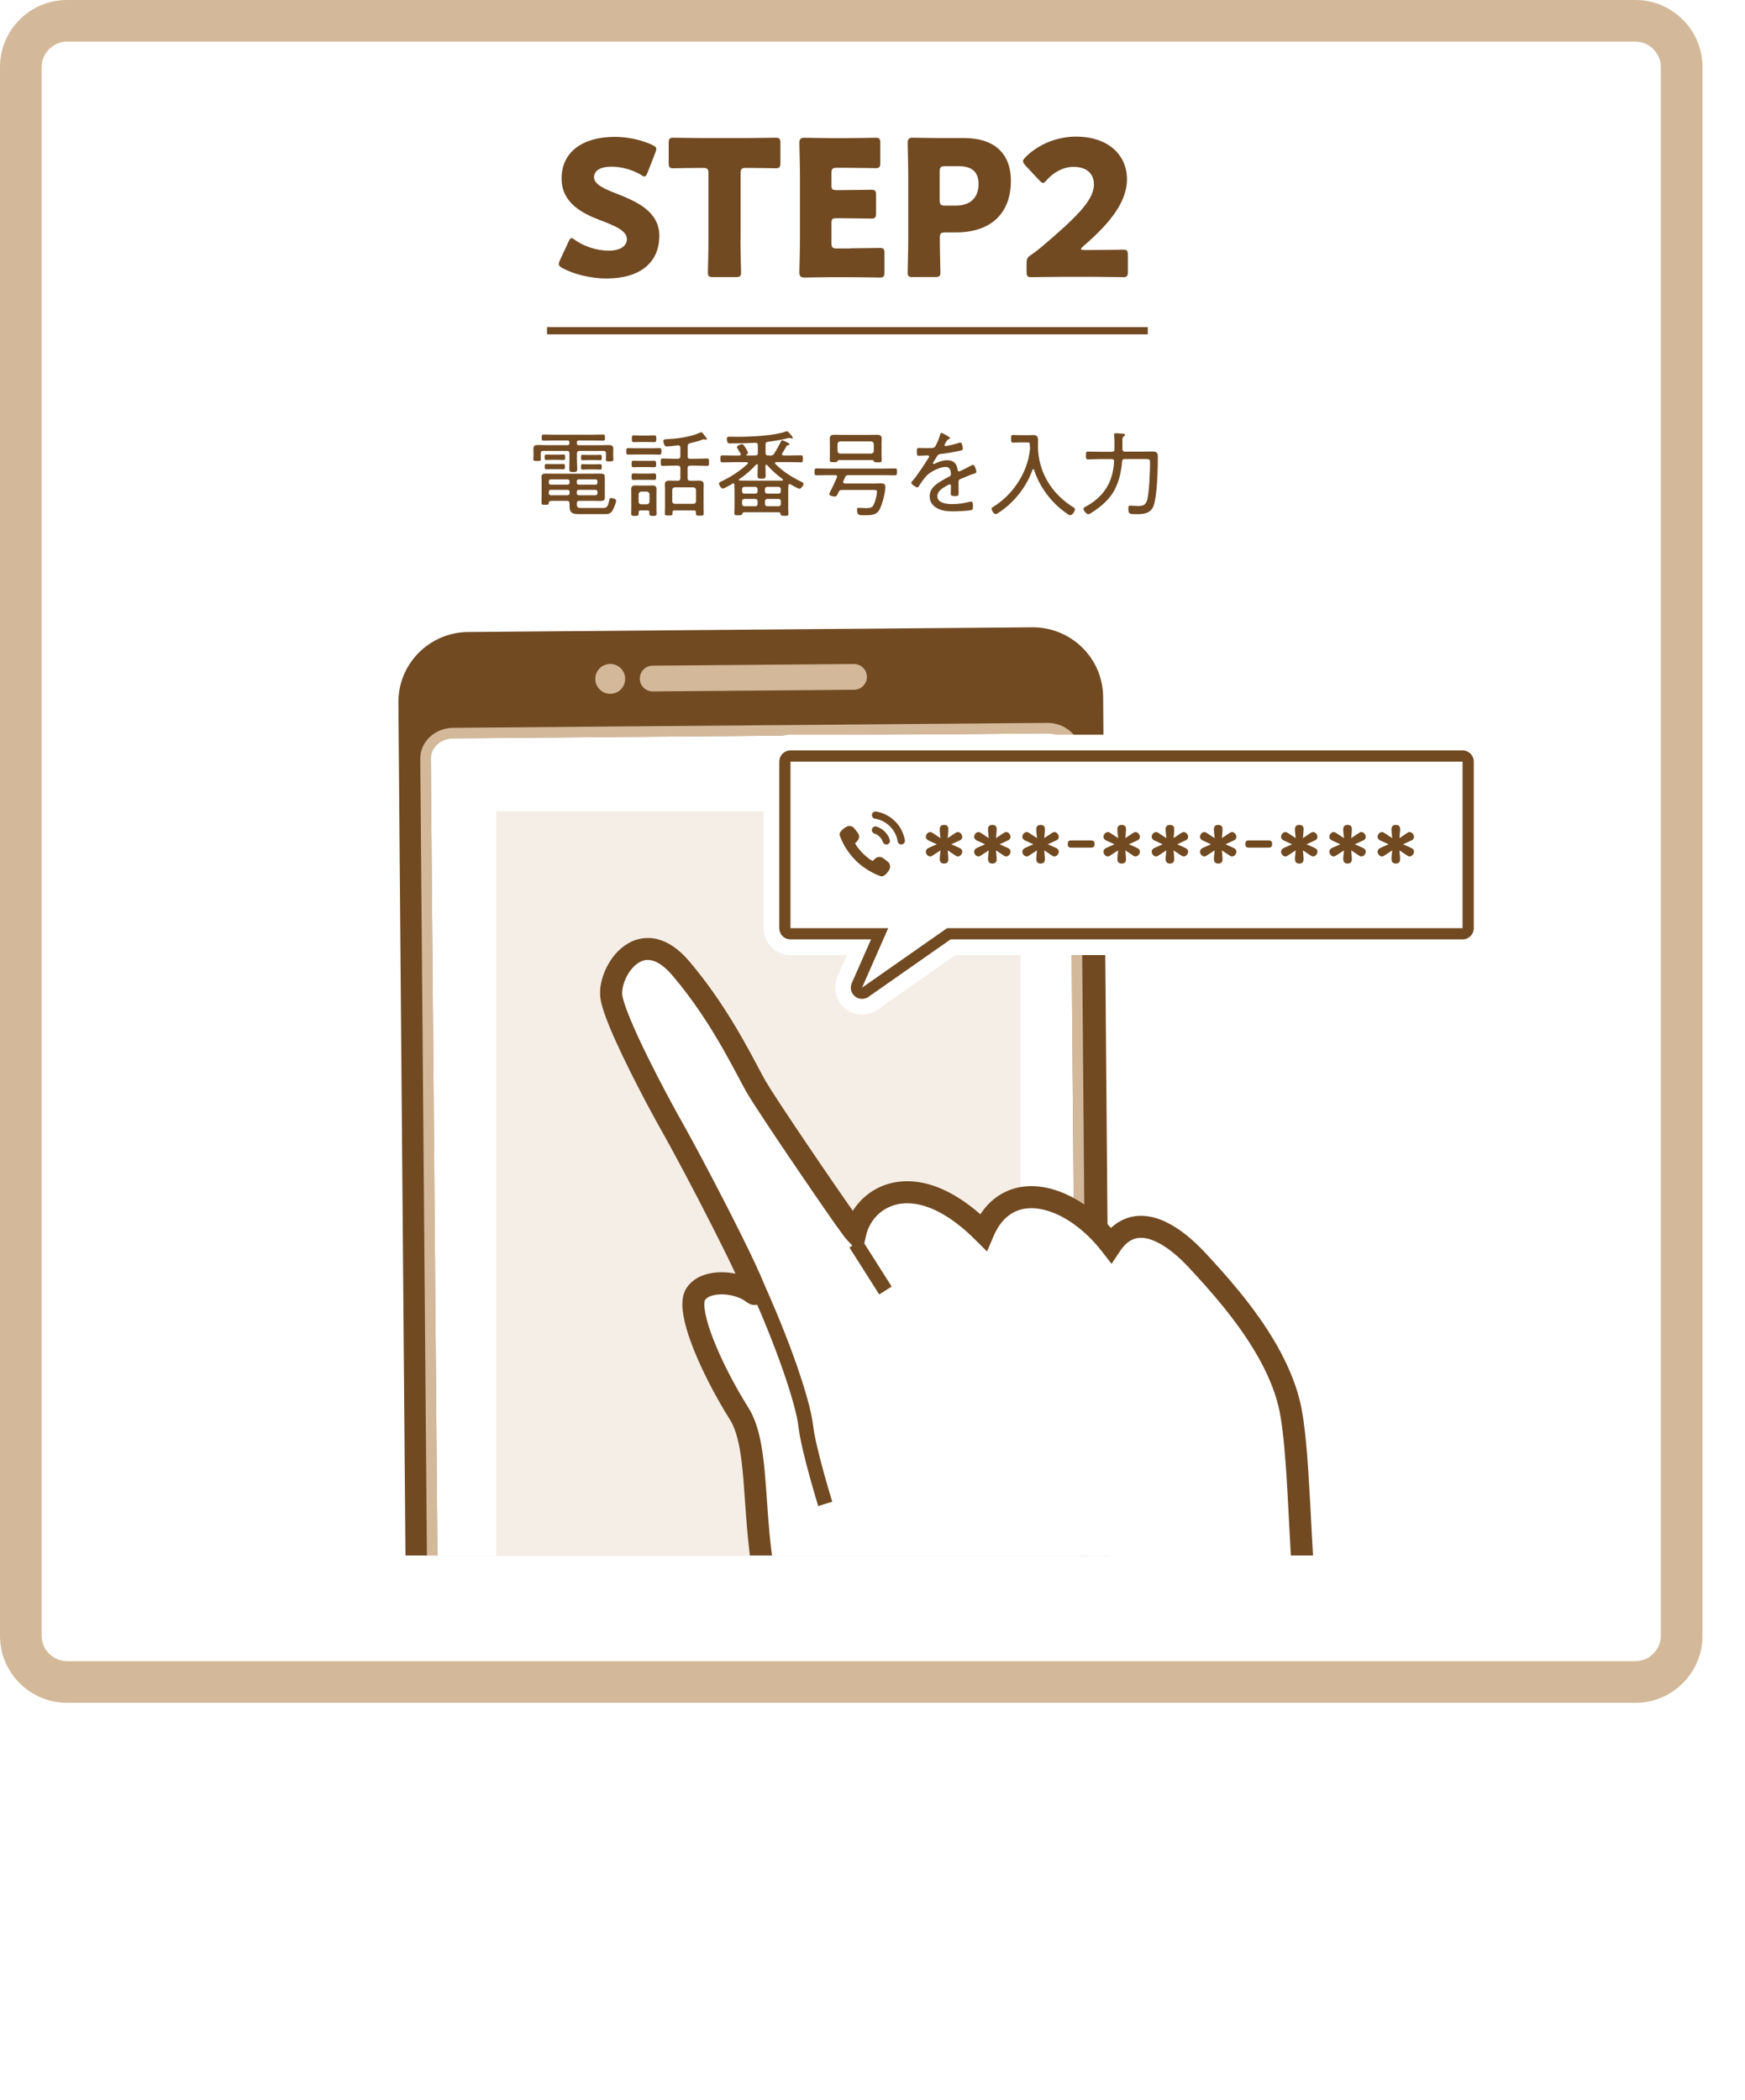 <?xml version="1.0" encoding="UTF-8"?><svg id="_イヤー_2" xmlns="http://www.w3.org/2000/svg" xmlns:xlink="http://www.w3.org/1999/xlink" viewBox="0 0 293.42 353.1"><defs><style>.cls-1,.cls-2{fill:#fff;}.cls-3{fill:#f5eee6;}.cls-4{stroke:#fff;stroke-width:9.04px;}.cls-4,.cls-5,.cls-6,.cls-7{fill:none;}.cls-4,.cls-7{stroke-linejoin:round;}.cls-5{stroke-miterlimit:10;stroke-width:1.22px;}.cls-5,.cls-7{stroke:#714a22;}.cls-8{fill:#d3b999;}.cls-2{filter:url(#drop-shadow-1);}.cls-9{isolation:isolate;}.cls-9,.cls-10{fill:#714a22;}.cls-11{clip-path:url(#clippath);}.cls-12{fill:#b5b5b6;}.cls-7{stroke-width:3.77px;}</style><filter id="drop-shadow-1" filterUnits="userSpaceOnUse"><feOffset dx="7.16" dy="7.16"/><feGaussianBlur result="blur" stdDeviation="0"/><feFlood flood-color="#070001" flood-opacity=".15"/><feComposite in2="blur" operator="in"/><feComposite in="SourceGraphic"/></filter><clipPath id="clippath"><rect class="cls-6" x="34.76" y="92.21" width="220.39" height="169.29"/></clipPath></defs><g id="_イヤー_1-2"><g><g><rect class="cls-2" x="0" width="286.27" height="286.27" rx="11.25" ry="11.25"/><g><path class="cls-10" d="M97.01,74.52c0,.24,.09,.33,.33,.33h3.53c.47,0,.95-.03,1.42-.03,.52,0,.84,.06,.84,.66,0,.21-.02,.43-.02,.63v.63c0,.16,.03,.33,.03,.51,0,.3-.19,.32-.63,.32-.41,0-.63,0-.63-.3,0-.16,.02-.38,.02-.52v-.51c0-.32-.13-.44-.43-.44h-4.02c-.3,0-.44,.13-.44,.44v1.08c0,.51,.05,1.01,.05,1.52,0,.47-.16,.51-.68,.51s-.66-.03-.66-.51c0-.51,.03-1.01,.03-1.52v-1.08c0-.32-.13-.44-.44-.44h-3.96c-.32,0-.43,.13-.43,.44v.44c0,.16,.02,.35,.02,.52,0,.3-.22,.3-.63,.3-.46,0-.63-.02-.63-.32,0-.16,.03-.38,.03-.51v-.57c0-.21-.02-.41-.02-.63,0-.59,.3-.66,.82-.66,.47,0,.95,.03,1.42,.03h3.48c.24,0,.33-.11,.33-.33v-.14c0-.22-.09-.32-.33-.32h-2.22c-.59,0-1.19,.03-1.77,.03-.33,0-.33-.13-.33-.51s0-.52,.33-.52c.59,0,1.19,.03,1.77,.03h6.42c.6,0,1.19-.03,1.77-.03,.33,0,.35,.13,.35,.51s-.02,.52-.33,.52c-.6,0-1.19-.03-1.79-.03h-2.28c-.24,0-.33,.1-.33,.32v.14Zm-1.25,10.11c0-.3-.14-.43-.43-.43h-2.53c-.28,0-.51,.03-.52,.36,0,.3-.13,.3-.63,.3-.33,0-.6,.03-.6-.32s.02-.65,.02-.98v-2.64c0-.24-.02-.49-.02-.73,0-.43,.19-.57,.73-.57,.49,0,.98,.02,1.49,.02h6.23c.57,0,1-.02,1.33-.02,.65,0,.87,.08,.87,.59v3.42c0,.35-.06,.59-.73,.59-.49,0-.98-.02-1.47-.02h-2.12c-.27,0-.38,.11-.38,.38v.16c0,.6,.17,.66,.79,.66h3.53c.63,0,.85-.06,1.11-1.23,.06-.32,.09-.44,.33-.44,.25,0,.84,.13,.84,.44,0,.36-.4,1.28-.59,1.63-.35,.62-.82,.63-1.47,.63h-4.16c-1.04,0-1.61-.14-1.61-1.33v-.47Zm-2.99-7.33c-.35,0-.74,.03-.92,.03-.29,0-.27-.21-.27-.46,0-.27,0-.46,.27-.46,.24,0,.59,.03,.92,.03h1.06c.35,0,.7-.03,.93-.03,.27,0,.27,.19,.27,.46,0,.25,0,.46-.27,.46-.22,0-.57-.03-.93-.03h-1.06Zm-.02,1.58c-.32,0-.76,.02-.9,.02-.27,0-.25-.21-.25-.44,0-.27-.02-.46,.25-.46,.19,0,.57,.02,.9,.02h1.08c.33,0,.71-.02,.9-.02,.25,0,.27,.17,.27,.46,0,.27,0,.44-.27,.44-.17,0-.57-.02-.9-.02h-1.08Zm3.02,2.03c0-.19-.14-.32-.33-.32h-2.83c-.19,0-.32,.13-.32,.32v.25c0,.19,.13,.32,.32,.32h2.83c.19,0,.33-.13,.33-.32v-.25Zm-3.16,1.44c-.19,0-.32,.13-.32,.32v.27c0,.19,.13,.32,.32,.32h2.83c.19,0,.33-.13,.33-.32v-.27c0-.19-.14-.32-.33-.32h-2.83Zm7.53-.87c.19,0,.32-.13,.32-.32v-.25c0-.19-.13-.32-.32-.32h-2.83c-.19,0-.32,.13-.32,.32v.25c0,.19,.13,.32,.32,.32h2.83Zm-3.15,1.46c0,.19,.13,.32,.32,.32h2.83c.19,0,.32-.13,.32-.32v-.27c0-.19-.13-.32-.32-.32h-2.83c-.19,0-.32,.13-.32,.32v.27Zm1.8-5.6c-.32,0-.68,.03-.82,.03-.29,0-.27-.21-.27-.46s-.02-.46,.27-.46c.14,0,.51,.03,.82,.03h1.31c.32,0,.68-.03,.82-.03,.28,0,.27,.21,.27,.46s.02,.46-.27,.46c-.19,0-.49-.03-.82-.03h-1.31Zm.06,1.58c-.35,0-.73,.03-.89,.03-.27,0-.27-.21-.27-.46s0-.46,.27-.46c.16,0,.54,.03,.89,.03h1.19c.33,0,.73-.03,.87-.03,.27,0,.27,.16,.27,.46s0,.46-.27,.46c-.19,0-.52-.03-.87-.03h-1.19Z"/><path class="cls-10" d="M106.79,76.41c-.41,0-.84,.02-1.16,.02s-.32-.19-.32-.55,0-.55,.32-.55c.28,0,.76,.03,1.16,.03h2.96c.4,0,.87-.03,1.15-.03,.3,0,.32,.19,.32,.55s-.02,.55-.32,.55c-.33,0-.74-.02-1.15-.02h-2.96Zm2.09,9.4h-1.17c-.22,0-.32,.08-.32,.3v.22c0,.36-.11,.4-.63,.4-.49,0-.63-.03-.63-.36s.02-.7,.02-1.04v-2.2c0-.28-.02-.57-.02-.87,0-.46,.22-.65,.68-.65,.24,0,.47,.02,.71,.02h1.52c.22,0,.44-.02,.68-.02,.44,0,.68,.17,.68,.65,0,.29-.02,.59-.02,.87v2.2c0,.35,.02,.7,.02,1.04s-.13,.36-.6,.36-.62-.03-.62-.4c0-.08,.02-.14,.02-.22-.02-.22-.11-.3-.32-.3Zm-1.38-7.29c-.36,0-.71,.03-.98,.03-.32,0-.32-.19-.32-.55s0-.54,.32-.54c.24,0,.62,.02,.98,.02h1.53c.36,0,.74-.02,.98-.02,.32,0,.32,.22,.32,.54,0,.35,0,.55-.32,.55-.29,0-.62-.03-.98-.03h-1.53Zm0,2.15c-.38,0-.76,.02-.98,.02-.32,0-.32-.21-.32-.55s0-.55,.32-.55c.22,0,.6,.03,.98,.03h1.53c.38,0,.76-.03,.98-.03,.32,0,.32,.22,.32,.55s0,.55-.32,.55c-.27,0-.59-.02-.98-.02h-1.53Zm.05-6.36c-.36,0-.76,.02-.98,.02-.32,0-.32-.17-.32-.57s0-.57,.32-.57c.22,0,.62,.03,.98,.03h1.5c.38,0,.76-.03,.98-.03,.32,0,.32,.21,.32,.57s0,.57-.32,.57c-.27,0-.6-.02-.98-.02h-1.5Zm1.22,10.47c.27-.03,.41-.16,.44-.44v-1.25c-.03-.27-.17-.41-.44-.44h-.95c-.28,.03-.41,.17-.44,.44v1.25c.03,.28,.16,.44,.44,.44h.95Zm6.85-8.09c0,.32,.13,.44,.44,.44h1.03c.59,0,1.17-.05,1.77-.05,.36,0,.36,.19,.36,.63s0,.62-.36,.62c-.59,0-1.19-.05-1.77-.05h-1.03c-.32,0-.44,.14-.44,.44v1.66c0,.3,.13,.44,.44,.44h.51c.33,0,.65-.02,.97-.02,.47,0,.78,.11,.78,.65,0,.3-.02,.6-.02,.9v2.9c0,.36,.02,.73,.02,1.09,0,.33-.17,.36-.65,.36s-.65-.03-.65-.36c0-.06,0-.14,.02-.21-.02-.22-.11-.32-.32-.32h-3.32c-.22,0-.32,.09-.32,.32v.21c0,.33-.19,.33-.66,.33s-.63-.02-.63-.35c0-.36,.03-.73,.03-1.09v-2.88c0-.3-.03-.59-.03-.87,0-.54,.27-.68,.76-.68,.33,0,.65,.02,.98,.02h.43c.32,0,.44-.14,.44-.44v-1.66c0-.3-.13-.44-.44-.44h-.73c-.6,0-1.19,.05-1.77,.05-.36,0-.36-.19-.36-.62s0-.63,.36-.63c.59,0,1.17,.05,1.77,.05h.73c.32,0,.44-.13,.44-.44v-1.44c0-.21-.1-.38-.33-.38h-.09c-.4,.05-1.46,.19-1.82,.19-.16,0-.32-.03-.41-.19-.11-.16-.21-.54-.21-.74,0-.28,.27-.28,.63-.3,1.58-.08,3.21-.28,4.72-.78,.32-.11,.62-.24,.92-.36,.05-.02,.08-.03,.11-.03,.11,0,.21,.14,.35,.3,.02,.02,.05,.05,.08,.09,.16,.21,.51,.63,.51,.74,0,.08-.06,.14-.14,.14-.05,0-.14-.02-.19-.03-.06-.03-.14-.05-.21-.05-.11,0-.22,.05-.32,.1-.47,.19-1.44,.44-1.96,.55-.3,.09-.4,.22-.4,.54v1.65Zm.98,8.01c.27,0,.41-.16,.44-.43v-1.9c-.03-.27-.17-.41-.44-.44h-3.12c-.25,.03-.44,.17-.44,.44v1.9c0,.27,.19,.43,.44,.43h3.12Z"/><path class="cls-10" d="M132.77,81.39c-.13,0-.19,.11-.21,.24,0,.24-.02,.47-.02,.71v3.05c0,.33,.03,.65,.03,.98s-.14,.35-.66,.35c-.55,0-.63-.05-.66-.3-.03-.19-.11-.3-.32-.3h-5.81c-.22,0-.25,.13-.33,.32-.05,.13-.1,.19-.63,.19s-.68-.02-.68-.35,.03-.65,.03-.97v-2.97c0-.28-.03-.59-.03-.87,0-.13-.05-.21-.17-.21-.03,0-.06,.02-.1,.02-.3,.19-1.38,.85-1.68,.85-.27,0-.63-.59-.63-.84,0-.19,.17-.25,.51-.41,1.58-.76,2.97-1.69,4.29-2.88,.03-.05,.06-.08,.06-.14,0-.11-.1-.16-.19-.16h-2.22c-.62,0-1.25,.03-1.88,.03-.32,0-.33-.14-.33-.59s.02-.59,.33-.59c.63,0,1.27,.03,1.88,.03h.97c.13-.02,.24-.05,.24-.21,0-.06-.02-.09-.05-.14l-.3-.51c-.16-.25-.3-.48-.3-.55,0-.27,.71-.51,.87-.51,.19,0,.33,.24,.7,.82,.08,.14,.3,.51,.3,.66,0,.14-.13,.21-.24,.27-.03,.02-.06,.03-.06,.08s.05,.08,.1,.08h1.41c.32,0,.44-.13,.44-.44v-1.28c0-.28-.13-.43-.41-.41-1.19,.05-2.37,.09-3.56,.09h-.28c-.13,0-.25,.02-.36,.02-.27,0-.6,.02-.6-.79,0-.33,.19-.35,.44-.35,.51,0,1.01,.02,1.52,.02,2.03,0,6.08-.19,7.91-.87,.06-.03,.16-.06,.24-.06,.11,0,.21,.09,.4,.32,.06,.08,.14,.17,.25,.28,.11,.13,.32,.32,.32,.49,0,.08-.08,.13-.14,.13-.05,0-.14-.03-.19-.05-.06-.03-.14-.05-.21-.05-.08,0-.25,.05-.33,.06-1.08,.28-2.18,.44-3.29,.59-.3,.03-.41,.17-.41,.47v1.39c0,.32,.13,.44,.44,.44h.4c.3,0,.4-.05,.59-.28,.43-.68,.82-1.38,1.17-2.09,.03-.1,.08-.19,.19-.19,.05,0,1.25,.46,1.25,.68,0,.11-.13,.13-.19,.14-.16,.02-.22,.03-.32,.16-.22,.38-.36,.63-.73,1.23-.03,.05-.03,.08-.03,.14,0,.16,.13,.19,.25,.21h1.03c.63,0,1.27-.03,1.9-.03,.33,0,.33,.17,.33,.59s-.02,.59-.33,.59c-.63,0-1.27-.03-1.9-.03h-2.26c-.09,0-.21,.05-.21,.16,0,.06,.03,.09,.06,.14,1.27,1.27,2.8,2.25,4.42,3.02,.14,.06,.33,.16,.33,.33,0,.25-.41,.82-.68,.82-.22,0-.93-.41-1.33-.63-.08-.05-.14-.08-.19-.11-.03-.03-.08-.05-.13-.05Zm-5.49-3.34c-.06,0-.1,.02-.14,.06-.87,.97-1.79,1.73-2.85,2.47-.03,.03-.05,.06-.05,.11,0,.03,.03,.09,.13,.09,.38,.02,.78,.02,1.16,.02h5.98c.06-.02,.16-.05,.16-.13,0-.06-.03-.09-.08-.13-.95-.7-1.82-1.47-2.61-2.36-.03-.03-.06-.06-.13-.06-.1,0-.14,.08-.14,.17,.02,.55,.03,1.09,.03,1.65,0,.47-.11,.54-.66,.54s-.7-.06-.7-.54c0-.57,.03-1.16,.05-1.73-.02-.16-.09-.17-.14-.17Zm.11,4.18c0-.22-.16-.38-.38-.38h-1.85c-.22,0-.38,.16-.38,.38v.38c0,.22,.16,.38,.38,.38h1.85c.22,0,.38-.16,.38-.38v-.38Zm-2.23,1.65c-.22,0-.38,.16-.38,.38v.47c0,.22,.16,.38,.38,.38h1.85c.22,0,.38-.16,.38-.38v-.47c0-.22-.16-.38-.38-.38h-1.85Zm5.73-.89c.24,0,.4-.16,.4-.38v-.38c0-.22-.16-.38-.4-.38h-1.87c-.24,0-.4,.16-.4,.38v.38c0,.22,.16,.38,.4,.38h1.87Zm-2.26,1.74c0,.22,.16,.38,.4,.38h1.87c.24,0,.4-.16,.4-.38v-.47c0-.22-.16-.38-.4-.38h-1.87c-.24,0-.4,.16-.4,.38v.47Z"/><path class="cls-10" d="M141.81,80.9s-.03,.08-.03,.14c0,.24,.25,.24,.3,.24h4.94c.38,0,.76-.02,1.12-.02,.47,0,.73,.13,.73,.63,0,.93-.54,2.99-1,3.81-.52,.95-1.57,.92-2.53,.92-.87,0-1.23,.05-1.23-.98,0-.22,.1-.27,.3-.27,.3,0,.68,.05,1.12,.05s1.01,.02,1.27-.38c.33-.52,.66-1.77,.66-2.39,0-.28-.17-.28-.68-.28h-5.19c-.32,0-.44,.06-.59,.36-.03,.08-.06,.16-.1,.22-.16,.36-.22,.52-.57,.52-.24,0-.9-.11-.9-.41,0-.08,.22-.52,.43-.92,.11-.22,.21-.43,.27-.55l.6-1.33s.03-.08,.03-.14c0-.24-.25-.24-.3-.24h-1.28c-.63,0-1.25,.03-1.88,.03-.32,0-.33-.16-.33-.57s0-.59,.33-.59c.63,0,1.25,.03,1.88,.03h9.43c.63,0,1.25-.03,1.88-.03,.33,0,.33,.16,.33,.59s-.02,.57-.33,.57c-.63,0-1.25-.03-1.88-.03h-5.92c-.3,0-.46,.05-.59,.35l-.3,.66Zm4.87-3.56h-5.63c-.13,0-.17,.08-.22,.19-.08,.14-.17,.17-.63,.17-.49,0-.68-.02-.68-.35s.02-.63,.02-.97v-1.82c0-.25-.02-.51-.02-.77,0-.59,.3-.7,.84-.7,.38,0,.78,.02,1.16,.02h4.73c.4,0,.78-.02,1.16-.02,.47,0,.85,.08,.85,.65,0,.27-.03,.55-.03,.82v1.87c0,.32,.03,.63,.03,.95,0,.33-.16,.35-.68,.35-.49,0-.57-.05-.63-.17s-.09-.21-.25-.22Zm-.19-1.08c.27-.03,.41-.17,.44-.44v-1.17c-.03-.27-.17-.41-.44-.44h-5.22c-.28,.03-.41,.17-.44,.44v1.17c.03,.27,.16,.41,.44,.44h5.22Z"/><path class="cls-10" d="M159.75,73.62c0,.11-.11,.16-.19,.19-.27,.11-.33,.24-.57,.63-.05,.1-.17,.32-.17,.41,0,.11,.08,.14,.17,.14,.33,0,1.74-.36,2.1-.49,.11-.03,.25-.1,.38-.1,.36,0,.43,.95,.43,1.06,0,.25-.46,.32-.76,.38-1,.21-2.01,.38-3.02,.49-.35,.05-.4,.13-.65,.52-.03,.06-.08,.14-.14,.24-.09,.13-.46,.67-.46,.78,0,.08,.08,.13,.14,.13,.09,0,.19-.05,.25-.08,.62-.3,1.3-.55,1.99-.55,1.08,0,1.61,.52,1.77,1.57,.02,.14,.05,.32,.22,.32,.19,0,1.71-.81,1.98-.95,.09-.05,.28-.16,.4-.16,.28,0,.55,.92,.55,1.16,0,.19-.17,.27-.55,.38-.08,.03-.19,.05-.3,.09-.6,.24-1.19,.49-1.77,.73-.29,.13-.38,.22-.38,.55,0,.59,.02,1.19,.02,1.77,0,.51-.06,.57-.59,.57-.46,0-.73-.02-.73-.4,0-.43,.03-.85,.03-1.28,0-.16-.05-.28-.22-.28-.13,0-.43,.17-.55,.25-.63,.36-1.52,.89-1.52,1.71,0,1.2,1.61,1.35,2.5,1.35,1.04,0,1.9-.13,2.91-.38,.1-.02,.21-.05,.3-.05,.27,0,.28,.49,.28,.84,0,.43-.05,.54-.3,.6-.54,.14-2.41,.21-3.02,.21-.85,0-1.6-.05-2.39-.38-.93-.38-1.57-1.11-1.57-2.15,0-1.38,1.17-2.14,2.25-2.75,.33-.19,.68-.41,1.03-.57,.16-.08,.3-.17,.3-.36,0-.14-.03-.38-.06-.52-.08-.47-.35-.74-.84-.74-.98,0-2.59,.81-3.24,1.52-.4,.43-.98,1.25-1.28,1.76-.05,.08-.13,.16-.22,.16-.25,0-1.03-.51-1.03-.78,0-.09,.09-.21,.17-.28,.71-.76,2.12-2.93,2.72-3.88,.06-.09,.11-.17,.11-.28s-.13-.16-.36-.16c-.3,0-.78,.06-1.38,.06-.27,0-.33-.06-.33-.71,0-.49,.05-.6,.36-.6,.27,0,.78,.03,1.23,.03,1.06,0,1.34,0,1.52-.3,.3-.57,.66-1.33,.81-1.96,.05-.17,.06-.3,.22-.3s1.44,.68,1.44,.87Z"/><path class="cls-10" d="M173.19,75.28v-.11c-.02-.13-.02-.24-.02-.32-.02-.43-.02-.47-.46-.47h-1.28c-.38,0-.73,.03-1.06,.03s-.36-.13-.36-.65c0-.49,.02-.63,.35-.63,.36,0,.73,.03,1.08,.03h1.65c.24,0,.46-.02,.7-.02,.6,0,.76,.32,.76,.87,0,.3-.02,.6-.02,.9,0,4.38,2.28,8.13,6,10.4,.11,.06,.22,.16,.22,.3,0,.35-.43,1.01-.81,1.01-.29,0-1.54-1.03-1.8-1.25-1.96-1.69-3.47-3.92-4.27-6.39-.02-.05-.06-.1-.13-.1s-.09,.05-.13,.1c-1,2.86-3.02,5.41-5.52,7.1-.14,.1-.51,.35-.68,.35-.32,0-.68-.65-.68-.93,0-.13,.08-.17,.22-.25,3.34-2.04,5.82-5.73,6.23-9.65,.02-.11,.02-.19,.02-.32Z"/><path class="cls-10" d="M188.74,75.49c0,.32,.13,.44,.44,.44h2.82c.59,0,1.16-.03,1.74-.03,.84,0,.95,.28,.95,.93,0,1.9-.1,6.58-.73,8.23-.47,1.27-1.66,1.38-2.85,1.38s-1.38,.03-1.38-1c0-.27,.03-.44,.32-.44,.4,0,.82,.06,1.25,.06,.81,0,1.31-.08,1.57-.93,.38-1.22,.51-5.02,.51-6.42,0-.59-.21-.54-1.23-.54h-3.01c-.3,0-.43,.11-.46,.43-.11,1.27-.33,2.47-.78,3.67-.63,1.68-1.54,2.8-2.93,3.91-.28,.24-1.66,1.27-1.96,1.27-.33,0-.82-.6-.82-.92,0-.19,.21-.27,.47-.41,1.9-1.04,3.35-2.53,4.1-4.57,.36-1,.51-1.9,.57-2.96,.02-.29-.11-.41-.41-.41h-2.12c-.62,0-1.23,.05-1.85,.05-.35,0-.36-.17-.36-.66s.03-.65,.36-.65c.62,0,1.23,.03,1.85,.03h2.15c.32,0,.44-.13,.44-.44v-1.04c0-.41,0-.82-.06-1.23v-.17c0-.21,.13-.24,.3-.24,.22,0,.52,.03,.76,.05,.44,.03,.79,.02,.79,.25,0,.13-.1,.16-.24,.25-.19,.11-.21,.33-.21,.85v1.28Z"/></g><g><g><path class="cls-10" d="M110.86,39.65c0,4.5-3.24,7.17-8.88,7.17-2.7,0-5.49-.73-7.39-1.74-.44-.25-.63-.41-.63-.7,0-.16,.06-.35,.19-.63l1.43-3.08c.19-.41,.32-.63,.51-.63,.16,0,.35,.13,.63,.32,1.62,1.17,3.84,1.78,5.61,1.78,1.9,0,3.08-.73,3.08-1.94,0-1.4-1.94-2.22-4.54-3.2-2.98-1.14-6.44-2.89-6.44-6.98,0-4.47,3.52-7.01,8.95-7.01,2.28,0,4.66,.57,6.31,1.36,.44,.22,.67,.38,.67,.67,0,.16-.06,.35-.16,.6l-1.3,3.36c-.19,.44-.32,.67-.54,.67-.16,0-.32-.1-.6-.29-1.36-.82-3.27-1.36-4.89-1.36-2.19,0-2.98,.83-2.98,1.78,0,1.17,1.68,1.94,3.65,2.7,3.39,1.33,7.33,2.98,7.33,7.17Z"/><path class="cls-10" d="M124.51,40.25c0,1.68,.1,5.33,.1,5.55,0,.67-.19,.79-.92,.79h-3.74c-.73,0-.92-.13-.92-.79,0-.22,.1-3.87,.1-5.55v-11.07c0-.79-.16-.95-.95-.95h-.67c-1.14,0-4.06,.06-4.28,.06-.67,0-.79-.19-.79-.92v-3.3c0-.73,.13-.92,.79-.92,.22,0,3.43,.06,4.92,.06h7.36c1.49,0,4.69-.06,4.92-.06,.67,0,.79,.19,.79,.92v3.3c0,.73-.13,.92-.79,.92-.22,0-3.14-.06-4.28-.06h-.67c-.79,0-.95,.16-.95,.95v11.07Z"/><path class="cls-10" d="M143.01,41.74c1.49,0,4.7-.06,4.92-.06,.67,0,.79,.19,.79,.92v3.14c0,.73-.13,.92-.79,.92-.22,0-3.43-.06-4.92-.06h-3.24c-1.46,0-4.25,.06-4.47,.06-.67,0-.89-.22-.89-.89,0-.22,.1-3.74,.1-5.42v-10.88c0-1.68-.1-5.2-.1-5.42,0-.67,.22-.89,.89-.89,.22,0,3.01,.06,4.47,.06h2.54c1.49,0,4.7-.06,4.92-.06,.67,0,.79,.19,.79,.92v3.27c0,.73-.13,.92-.79,.92-.22,0-3.43-.06-4.92-.06h-1.55c-.79,0-.95,.16-.95,.95v1.94c0,.73,.13,.86,.86,.86h.92c1.49,0,4.69-.06,4.92-.06,.67,0,.79,.19,.79,.92v3.01c0,.73-.13,.92-.79,.92-.22,0-3.43-.06-4.92-.06h-.92c-.73,0-.86,.13-.86,.86v3.27c0,.79,.16,.95,.95,.95h2.25Z"/><path class="cls-10" d="M153.54,46.59c-.73,0-.92-.13-.92-.79,0-.22,.1-3.87,.1-5.55v-10.79c0-1.68-.1-5.2-.1-5.42,0-.67,.22-.89,.89-.89,.22,0,3.01,.06,4.47,.06h4.16c4.85,0,7.84,2.41,7.84,7.2,0,5.14-3.01,8.66-9.26,8.66h-1.74c-.79,0-.95,.16-.95,.95,0,1.94,.1,5.55,.1,5.77,0,.67-.19,.79-.92,.79h-3.65Zm4.47-12.97c0,.79,.16,.95,.95,.95h1.71c2.41,0,3.87-1.24,3.87-3.65,0-1.9-.98-2.98-3.33-2.98h-2.25c-.79,0-.95,.16-.95,.95v4.73Z"/><path class="cls-10" d="M183.56,42.03c1.65,0,5.08-.06,5.3-.06,.67,0,.79,.19,.79,.92v2.79c0,.73-.13,.92-.79,.92-.22,0-3.65-.06-5.3-.06h-4.54c-1.68,0-5.39,.06-5.61,.06-.67,0-.79-.19-.79-.92v-1.36c0-.82,.1-1.05,.79-1.49,.63-.44,1.14-.82,1.74-1.33,6.06-5.14,8.79-7.9,8.79-10.5,0-1.74-1.14-2.95-3.43-2.95-1.81,0-3.46,1.02-4.5,2.22-.29,.32-.44,.48-.63,.48s-.35-.16-.63-.44l-2.35-2.51c-.25-.29-.38-.48-.38-.7,0-.19,.13-.38,.41-.67,2.03-2.06,5.14-3.46,8.5-3.46,5.46,0,8.57,3.11,8.57,7.17s-3.27,7.74-7.39,11.29c-.25,.22-.35,.35-.35,.44s.19,.16,.57,.16h1.24Z"/></g><line class="cls-5" x1="91.98" y1="55.6" x2="193" y2="55.6"/></g><g class="cls-11"><g><path class="cls-9" d="M187.34,340.46c.05,6.49-5.2,11.8-11.73,11.85l-94.84,.79c-6.53,.05-11.87-5.16-11.93-11.66l-1.85-223.34c-.05-6.49,5.2-11.8,11.73-11.85l94.84-.79c6.53-.05,11.87,5.16,11.93,11.66l1.85,223.34Z"/><g><g><path class="cls-8" d="M145.77,113.78c0,1.2-.95,2.17-2.15,2.18l-33.86,.28c-1.2,0-2.17-.95-2.18-2.15h0c0-1.2,.95-2.17,2.15-2.18l33.86-.28c1.2,0,2.17,.95,2.18,2.15h0Z"/><path class="cls-8" d="M105.12,114.11c.01,1.39-1.1,2.52-2.49,2.53-1.39,.01-2.52-1.1-2.53-2.49-.01-1.39,1.1-2.52,2.49-2.53,1.39-.01,2.52,1.1,2.53,2.49Z"/></g><path class="cls-12" d="M146.39,345.4c0,.69-.55,1.26-1.24,1.26l-34.74,.29c-.69,0-1.26-.55-1.26-1.24h0c0-.69,.55-1.26,1.24-1.26l34.74-.29c.69,0,1.26,.55,1.26,1.24h0Z"/><path class="cls-8" d="M75.26,124.24h0c.3-.07,.61-.11,.92-.11l99.93-.83c2.08-.02,3.78,1.48,3.8,3.34l1.71,205.68c.01,1.55-1.15,2.9-2.82,3.29-.3,.07-.61,.11-.92,.11l-99.93,.83c-2.08,.02-3.78-1.48-3.8-3.34l-1.71-205.68c-.01-1.55,1.15-2.9,2.82-3.29m-.4-1.72c-2.42,.57-4.21,2.61-4.19,5.03l1.71,205.68c.02,2.84,2.52,5.12,5.58,5.1l99.93-.83c.45,0,.89-.06,1.31-.16,2.42-.57,4.21-2.61,4.19-5.03l-1.7-205.68c-.02-2.84-2.52-5.12-5.58-5.1l-99.93,.83c-.45,0-.89,.06-1.31,.16h0Z"/><path class="cls-1" d="M75.26,124.24h0c.3-.07,.61-.11,.92-.11l99.93-.83c2.08-.02,3.78,1.48,3.8,3.34l1.71,205.68c.01,1.55-1.15,2.9-2.82,3.29-.3,.07-.61,.11-.92,.11l-99.93,.83c-2.08,.02-3.78-1.48-3.8-3.34l-1.71-205.68c-.01-1.55,1.15-2.9,2.82-3.29"/></g></g><rect class="cls-3" x="83.43" y="136.38" width="88.18" height="125.12"/><g><path class="cls-1" d="M126.73,217.45c2.1,1.75-10.09-21.66-13.96-28.45-1.97-3.46-9.39-17.27-9.96-21.44-.58-4.17,4.91-12.68,11.63-4.83,6.72,7.85,10.75,16.5,12.68,19.89,1.93,3.39,15.61,23.46,16.72,24.63,1.41-6.2,10.04-11.56,21.5-.12,4.03-9.49,14.68-6.57,21.45,2.16,3.88-5.81,9.84-2.46,14.48,2.54,4.64,4.99,13.01,14.16,15.47,24,2.46,9.83,1.4,38.75,5.17,46.94,3.77,8.19,10.38,23.75-2.57,36.52-12.28,12.11-28.26,17.44-45.9-8.01-15-12.13-30.58-18.98-39.72-32.65-9.14-13.67-4.6-33.33-9.39-40.94-4.78-7.61-8.99-17.35-7.38-20.06,1.6-2.71,7.22-2.32,9.78-.18Z"/><path class="cls-10" d="M126.73,217.45l-1.19,1.43c.13,.11,.28,.23,.59,.36,.16,.06,.36,.14,.66,.15,.29,.02,.7-.04,1.05-.25,.47-.27,.74-.7,.84-.98,.2-.58,.13-.83,.12-1.04-.05-.4-.14-.66-.25-.99-.41-1.19-1.26-3.06-2.39-5.43-3.4-7.07-9.27-18.2-11.78-22.61-.96-1.69-3.3-6-5.45-10.36-1.08-2.18-2.1-4.38-2.89-6.26-.78-1.86-1.32-3.48-1.4-4.16-.1-.63,.1-1.85,.64-2.95,.53-1.12,1.37-2.1,2.22-2.58,.7-.38,1.33-.51,2.18-.3,.85,.22,2,.89,3.34,2.46,3.62,4.23,6.47,8.74,8.6,12.49,1.72,3.01,2.97,5.52,3.87,7.11,.54,.95,1.75,2.82,3.34,5.22,2.37,3.58,5.53,8.24,8.2,12.13,1.34,1.94,2.55,3.69,3.49,5.02,.47,.66,.87,1.22,1.19,1.65,.16,.21,.3,.4,.42,.55l.36,.42,2.38,2.5,.77-3.36c.4-1.77,1.58-3.49,3.32-4.47,1.52-.86,3.47-1.23,5.99-.59,2.51,.64,5.61,2.38,9.08,5.85l1.94,1.94,1.07-2.53c.87-2.04,1.99-3.25,3.23-3.96,1.87-1.07,4.3-1.07,7.06,.06,2.73,1.13,5.62,3.39,8,6.47l1.58,2.03,1.43-2.14c.61-.92,1.22-1.47,1.8-1.79,.61-.34,1.2-.47,1.91-.44,1.04,.04,2.35,.53,3.73,1.42,1.38,.89,2.81,2.15,4.14,3.59,3.2,3.44,8.1,8.81,11.55,14.87,1.53,2.69,2.77,5.5,3.47,8.31,.56,2.23,.96,5.84,1.26,10.02,.45,6.28,.71,13.9,1.21,20.75,.25,3.43,.56,6.66,1,9.48,.44,2.82,.98,5.19,1.81,7.02,1.87,4.05,4.35,9.8,4.82,15.91,.24,3.06-.02,6.19-1.07,9.3-1.05,3.11-2.89,6.21-5.94,9.21-2.66,2.62-5.48,4.89-8.39,6.55-5.08,2.87-10.3,3.94-15.97,2.13-5.68-1.82-12.01-6.73-18.72-16.42l-.15-.22-.21-.17c-7.61-6.15-15.3-10.92-22.15-15.81-6.85-4.89-12.83-9.88-17.2-16.42-.35-.52-.68-1.06-.99-1.6-3.57-6.24-4.54-13.8-5.08-20.86-.27-3.53-.44-6.92-.82-9.98-.39-3.06-.96-5.79-2.23-8.06l-.24-.4c-.58-.93-1.16-1.89-1.71-2.86-1.95-3.42-3.67-7.04-4.7-9.99-.52-1.47-.85-2.79-.98-3.76-.06-.49-.07-.88-.04-1.15l.05-.29,.02-.06h0c.11-.19,.27-.36,.57-.53,.63-.38,1.91-.59,3.2-.42,1.29,.15,2.57,.67,3.23,1.24l1.19-1.43,1.19-1.43c-1.44-1.18-3.27-1.82-5.14-2.07-1.87-.22-3.82-.06-5.5,.87-.75,.43-1.44,1.04-1.92,1.86-.36,.62-.51,1.26-.57,1.9-.1,1.12,.06,2.28,.35,3.57,.9,3.83,3.16,8.81,5.84,13.52,.58,1.02,1.18,2.03,1.79,3l.16,.26c.86,1.49,1.43,3.82,1.78,6.68,.54,4.28,.65,9.69,1.34,15.33,.7,5.64,1.98,11.55,5.02,16.89,.35,.62,.73,1.23,1.13,1.83,4.77,7.13,11.15,12.4,18.13,17.38,6.98,4.98,14.58,9.7,21.97,15.68l1.17-1.44-1.52,1.06c6.99,10.07,13.85,15.64,20.63,17.83,6.78,2.2,13.28,.81,18.94-2.44,3.28-1.87,6.32-4.34,9.15-7.13,3.43-3.38,5.62-7.01,6.85-10.67,1.85-5.49,1.56-10.96,.48-15.79-1.08-4.83-2.96-9.06-4.38-12.16-.78-1.66-1.45-4.92-1.9-8.85-.69-5.92-1.01-13.44-1.39-20.4-.38-6.99-.78-13.36-1.77-17.36-.81-3.24-2.2-6.34-3.85-9.25-3.73-6.53-8.83-12.08-12.06-15.56-1.99-2.13-4.21-4.02-6.62-5.17-1.21-.57-2.48-.95-3.8-1.01-1.32-.06-2.68,.22-3.91,.93-1.16,.66-2.18,1.66-3.04,2.95l1.54,1.03,1.47-1.14c-2.73-3.51-6.05-6.18-9.51-7.62-3.44-1.44-7.17-1.65-10.32,.14-2.04,1.16-3.69,3.11-4.8,5.73l1.71,.73,1.31-1.31c-3.81-3.8-7.43-5.95-10.78-6.82-3.34-.87-6.4-.39-8.75,.96-2.7,1.54-4.47,4.12-5.1,6.87l1.81,.41,1.34-1.28-.38,.36,.39-.35h-.01l-.38,.35,.39-.35s-.42-.52-.89-1.18c-1.71-2.36-5.21-7.44-8.48-12.28-1.64-2.42-3.21-4.78-4.49-6.71-1.27-1.93-2.24-3.46-2.61-4.1-.81-1.43-2.11-4.02-3.87-7.11-2.21-3.87-5.17-8.58-9.01-13.07-1.67-1.95-3.4-3.15-5.21-3.63-1.8-.49-3.59-.14-4.97,.66-1.72,.99-2.93,2.55-3.73,4.19-.78,1.65-1.19,3.4-.97,5.07,.21,1.4,.82,3.07,1.65,5.08,2.49,5.96,7.03,14.36,8.54,17.02,1.81,3.18,5.56,10.21,8.72,16.45,1.58,3.12,3.03,6.05,4.01,8.2,.49,1.07,.87,1.95,1.08,2.52,.1,.28,.16,.49,.17,.51l.94-.2-.95-.03v.23l.95-.2-.95-.03,1.65,.06-1.54-.59-.11,.53,1.65,.06-1.54-.59,1.67,.64-.88-1.55c-.45,.25-.69,.66-.78,.91l1.67,.64-.88-1.55,.89,1.56,.1-1.79c-.27-.02-.65,.04-.99,.23l.89,1.56,.1-1.79-.09,1.68,.82-1.48c-.12-.06-.32-.17-.72-.2l-.09,1.68,.82-1.48-.59,1.08,.79-.95-.19-.13-.59,1.08,.79-.95-1.19,1.43Z"/><path class="cls-10" d="M139.94,252.46s-.7-2.28-1.46-5.04c-.76-2.75-1.57-6.04-1.77-7.85-.25-2.17-1.22-5.69-2.78-10.18-1.57-4.48-3.74-9.87-6.39-15.59l-2.24,1.04c2.62,5.65,4.77,10.98,6.3,15.37,1.54,4.38,2.47,7.87,2.66,9.64,.25,2.13,1.07,5.4,1.84,8.22,.77,2.81,1.48,5.11,1.48,5.12l2.36-.73h0Z"/><polyline class="cls-10" points="149.93 216.29 144.92 208.39 142.83 209.72 147.84 217.62"/></g><g><g><g><rect class="cls-4" x="132.92" y="128.04" width="113.01" height="28"/><polyline class="cls-4" points="152.58 148.71 144.95 166.04 165.25 151.84"/></g><g><rect class="cls-7" x="132.92" y="128.04" width="113.01" height="28"/><polyline class="cls-7" points="152.58 148.71 144.95 166.04 165.25 151.84"/></g><g><rect class="cls-1" x="132.92" y="128.04" width="113.01" height="28"/><polyline class="cls-1" points="152.58 148.71 144.95 166.04 165.25 151.84"/></g></g><g><g><path class="cls-10" d="M156.61,141.51c-.09-.03-.49-.21-.56-.26-.16-.09-.37-.25-.37-.58,0-.39,.35-.79,.74-.79,.21,0,.3,.09,.84,.44l.88,.58-.11-1.12c-.04-.44-.09-1.1,.72-1.1s.74,.65,.7,1.1l-.09,1.12,.86-.58c.58-.39,.63-.44,.86-.44,.33,0,.72,.37,.72,.81,0,.19-.09,.35-.19,.44-.1,.1-.18,.12-.74,.39l-.91,.42,.91,.4c.56,.25,.63,.28,.74,.39,.12,.1,.19,.26,.19,.44,0,.44-.37,.81-.74,.81-.21,0-.32-.09-.84-.44l-.86-.58,.09,1.12c.03,.46,.09,1.1-.7,1.1s-.75-.65-.72-1.1l.11-1.12-.88,.58c-.6,.39-.63,.44-.86,.44-.35,0-.72-.37-.72-.79,0-.32,.19-.47,.37-.6,.09-.05,.47-.21,.56-.25l.91-.4-.91-.42Z"/><path class="cls-10" d="M164.73,141.51c-.09-.03-.49-.21-.56-.26-.16-.09-.37-.25-.37-.58,0-.39,.35-.79,.74-.79,.21,0,.3,.09,.84,.44l.88,.58-.11-1.12c-.04-.44-.09-1.1,.72-1.1s.74,.65,.7,1.1l-.09,1.12,.86-.58c.58-.39,.63-.44,.86-.44,.33,0,.72,.37,.72,.81,0,.19-.09,.35-.19,.44-.1,.1-.18,.12-.74,.39l-.91,.42,.91,.4c.56,.25,.63,.28,.74,.39,.12,.1,.19,.26,.19,.44,0,.44-.37,.81-.74,.81-.21,0-.32-.09-.84-.44l-.86-.58,.09,1.12c.04,.46,.09,1.1-.7,1.1s-.75-.65-.72-1.1l.11-1.12-.88,.58c-.6,.39-.63,.44-.86,.44-.35,0-.72-.37-.72-.79,0-.32,.19-.47,.37-.6,.09-.05,.47-.21,.56-.25l.91-.4-.91-.42Z"/><path class="cls-10" d="M172.84,141.51c-.09-.03-.49-.21-.56-.26-.16-.09-.37-.25-.37-.58,0-.39,.35-.79,.74-.79,.21,0,.3,.09,.84,.44l.88,.58-.11-1.12c-.04-.44-.09-1.1,.72-1.1s.74,.65,.7,1.1l-.09,1.12,.86-.58c.58-.39,.63-.44,.86-.44,.33,0,.72,.37,.72,.81,0,.19-.09,.35-.19,.44-.1,.1-.18,.12-.74,.39l-.91,.42,.91,.4c.56,.25,.63,.28,.74,.39,.12,.1,.19,.26,.19,.44,0,.44-.37,.81-.74,.81-.21,0-.32-.09-.84-.44l-.86-.58,.09,1.12c.03,.46,.09,1.1-.7,1.1s-.75-.65-.72-1.1l.11-1.12-.88,.58c-.6,.39-.63,.44-.86,.44-.35,0-.72-.37-.72-.79,0-.32,.19-.47,.37-.6,.09-.05,.47-.21,.56-.25l.91-.4-.91-.42Z"/><path class="cls-10" d="M180.1,142.5c-.19,0-.56-.02-.56-.56,0-.46,.14-.65,.56-.65h3.37c.21,0,.58,.04,.58,.58,0,.44-.14,.63-.58,.63h-3.37Z"/><path class="cls-10" d="M186.48,141.51c-.09-.03-.49-.21-.56-.26-.16-.09-.37-.25-.37-.58,0-.39,.35-.79,.74-.79,.21,0,.3,.09,.84,.44l.88,.58-.11-1.12c-.04-.44-.09-1.1,.72-1.1s.74,.65,.7,1.1l-.09,1.12,.86-.58c.58-.39,.63-.44,.86-.44,.33,0,.72,.37,.72,.81,0,.19-.09,.35-.19,.44-.1,.1-.18,.12-.74,.39l-.91,.42,.91,.4c.56,.25,.63,.28,.74,.39,.12,.1,.19,.26,.19,.44,0,.44-.37,.81-.74,.81-.21,0-.32-.09-.84-.44l-.86-.58,.09,1.12c.04,.46,.09,1.1-.7,1.1s-.75-.65-.72-1.1l.11-1.12-.88,.58c-.6,.39-.63,.44-.86,.44-.35,0-.72-.37-.72-.79,0-.32,.19-.47,.37-.6,.09-.05,.47-.21,.56-.25l.91-.4-.91-.42Z"/><path class="cls-10" d="M194.59,141.51c-.09-.03-.49-.21-.56-.26-.16-.09-.37-.25-.37-.58,0-.39,.35-.79,.74-.79,.21,0,.3,.09,.84,.44l.88,.58-.11-1.12c-.04-.44-.09-1.1,.72-1.1s.74,.65,.7,1.1l-.09,1.12,.86-.58c.58-.39,.63-.44,.86-.44,.33,0,.72,.37,.72,.81,0,.19-.09,.35-.19,.44-.1,.1-.18,.12-.74,.39l-.91,.42,.91,.4c.56,.25,.63,.28,.74,.39,.12,.1,.19,.26,.19,.44,0,.44-.37,.81-.74,.81-.21,0-.32-.09-.84-.44l-.86-.58,.09,1.12c.03,.46,.09,1.1-.7,1.1s-.75-.65-.72-1.1l.11-1.12-.88,.58c-.6,.39-.63,.44-.86,.44-.35,0-.72-.37-.72-.79,0-.32,.19-.47,.37-.6,.09-.05,.47-.21,.56-.25l.91-.4-.91-.42Z"/><path class="cls-10" d="M202.71,141.51c-.09-.03-.49-.21-.56-.26-.16-.09-.37-.25-.37-.58,0-.39,.35-.79,.74-.79,.21,0,.3,.09,.84,.44l.88,.58-.11-1.12c-.04-.44-.09-1.1,.72-1.1s.74,.65,.7,1.1l-.09,1.12,.86-.58c.58-.39,.63-.44,.86-.44,.33,0,.72,.37,.72,.81,0,.19-.09,.35-.19,.44-.1,.1-.18,.12-.74,.39l-.91,.42,.91,.4c.56,.25,.63,.28,.74,.39,.12,.1,.19,.26,.19,.44,0,.44-.37,.81-.74,.81-.21,0-.32-.09-.84-.44l-.86-.58,.09,1.12c.04,.46,.09,1.1-.7,1.1s-.75-.65-.72-1.1l.11-1.12-.88,.58c-.6,.39-.63,.44-.86,.44-.35,0-.72-.37-.72-.79,0-.32,.19-.47,.37-.6,.09-.05,.47-.21,.56-.25l.91-.4-.91-.42Z"/><path class="cls-10" d="M209.96,142.5c-.19,0-.56-.02-.56-.56,0-.46,.14-.65,.56-.65h3.37c.21,0,.58,.04,.58,.58,0,.44-.14,.63-.58,.63h-3.37Z"/><path class="cls-10" d="M216.34,141.51c-.09-.03-.49-.21-.56-.26-.16-.09-.37-.25-.37-.58,0-.39,.35-.79,.74-.79,.21,0,.3,.09,.84,.44l.88,.58-.11-1.12c-.04-.44-.09-1.1,.72-1.1s.74,.65,.7,1.1l-.09,1.12,.86-.58c.58-.39,.63-.44,.86-.44,.33,0,.72,.37,.72,.81,0,.19-.09,.35-.19,.44-.1,.1-.18,.12-.74,.39l-.91,.42,.91,.4c.56,.25,.63,.28,.74,.39,.12,.1,.19,.26,.19,.44,0,.44-.37,.81-.74,.81-.21,0-.32-.09-.84-.44l-.86-.58,.09,1.12c.03,.46,.09,1.1-.7,1.1s-.75-.65-.72-1.1l.11-1.12-.88,.58c-.6,.39-.63,.44-.86,.44-.35,0-.72-.37-.72-.79,0-.32,.19-.47,.37-.6,.09-.05,.47-.21,.56-.25l.91-.4-.91-.42Z"/><path class="cls-10" d="M224.46,141.51c-.09-.03-.49-.21-.56-.26-.16-.09-.37-.25-.37-.58,0-.39,.35-.79,.74-.79,.21,0,.3,.09,.84,.44l.88,.58-.11-1.12c-.04-.44-.09-1.1,.72-1.1s.74,.65,.7,1.1l-.09,1.12,.86-.58c.58-.39,.63-.44,.86-.44,.33,0,.72,.37,.72,.81,0,.19-.09,.35-.19,.44-.1,.1-.18,.12-.74,.39l-.91,.42,.91,.4c.56,.25,.63,.28,.74,.39,.12,.1,.19,.26,.19,.44,0,.44-.37,.81-.74,.81-.21,0-.32-.09-.84-.44l-.86-.58,.09,1.12c.04,.46,.09,1.1-.7,1.1s-.75-.65-.72-1.1l.11-1.12-.88,.58c-.6,.39-.63,.44-.86,.44-.35,0-.72-.37-.72-.79,0-.32,.19-.47,.37-.6,.09-.05,.47-.21,.56-.25l.91-.4-.91-.42Z"/><path class="cls-10" d="M232.57,141.51c-.09-.03-.49-.21-.56-.26-.16-.09-.37-.25-.37-.58,0-.39,.35-.79,.74-.79,.21,0,.3,.09,.84,.44l.88,.58-.11-1.12c-.04-.44-.09-1.1,.72-1.1s.74,.65,.7,1.1l-.09,1.12,.86-.58c.58-.39,.63-.44,.86-.44,.33,0,.72,.37,.72,.81,0,.19-.09,.35-.19,.44-.1,.1-.18,.12-.74,.39l-.91,.42,.91,.4c.56,.25,.63,.28,.74,.39,.12,.1,.19,.26,.19,.44,0,.44-.37,.81-.74,.81-.21,0-.32-.09-.84-.44l-.86-.58,.09,1.12c.03,.46,.09,1.1-.7,1.1s-.75-.65-.72-1.1l.11-1.12-.88,.58c-.6,.39-.63,.44-.86,.44-.35,0-.72-.37-.72-.79,0-.32,.19-.47,.37-.6,.09-.05,.47-.21,.56-.25l.91-.4-.91-.42Z"/></g><g><path class="cls-10" d="M145.19,145.76c.71,.52,1.47,.96,2.26,1.3,.4,.17,.66,.26,.81,.27h.02c.56,0,1.28-1.04,1.36-1.38,.1-.4-.04-.83-.37-1.09l-.75-.58c-.19-.15-.41-.22-.65-.22-.26,0-.52,.1-.71,.28-.12,.11-.27,.25-.36,.37,0,0-.02,0-.03,0-.31,0-1.41-.95-1.7-1.26-.31-.3-1.27-1.41-1.26-1.71,0-.02,0-.03,.01-.03,.11-.08,.26-.24,.36-.35,.35-.38,.37-.95,.05-1.36l-.58-.75c-.04-.06-.1-.11-.17-.17-.03-.02-.06-.04-.1-.07-.13-.08-.28-.13-.44-.15-.04,0-.09,0-.13,0-.09,0-.17,.01-.25,.03-.3,.08-1.41,.8-1.38,1.38,0,.15,.09,.42,.27,.81,.34,.8,.78,1.56,1.3,2.26,.68,.93,1.5,1.75,2.43,2.43Z"/><path class="cls-10" d="M150.5,138.07c-.88-.88-1.99-1.44-3.19-1.64-.08-.01-.15,0-.22,0h0s-.07,.02-.11,.03h0s-.07,.04-.1,.06h0s-.06,.05-.09,.08h0c-.11,.11-.18,.26-.18,.43h0c0,.3,.21,.55,.5,.6,.96,.15,1.84,.6,2.54,1.3,.7,.7,1.15,1.58,1.3,2.54,.05,.29,.31,.5,.6,.5,.37,0,.66-.34,.6-.71-.2-1.2-.76-2.31-1.64-3.19Z"/><path class="cls-10" d="M147.03,140.13c.33,.11,.63,.29,.88,.54,.25,.25,.43,.55,.54,.88,.08,.25,.31,.43,.58,.43h0c.41,0,.71-.39,.59-.78-.16-.52-.45-1-.84-1.39s-.87-.68-1.4-.85c-.39-.12-.78,.18-.78,.59h0c0,.27,.18,.5,.43,.59Z"/></g></g></g></g></g><path class="cls-8" d="M275.02,7c2.3,0,4.25,1.95,4.25,4.25V275.02c0,2.3-1.95,4.25-4.25,4.25H11.25c-2.3,0-4.25-1.95-4.25-4.25V11.25c0-2.3,1.95-4.25,4.25-4.25H275.02M275.02,0H11.25C5.06,0,0,5.06,0,11.25V275.02c0,6.19,5.06,11.25,11.25,11.25H275.02c6.19,0,11.25-5.06,11.25-11.25V11.25C286.27,5.06,281.2,0,275.02,0h0Z"/></g></g></svg>